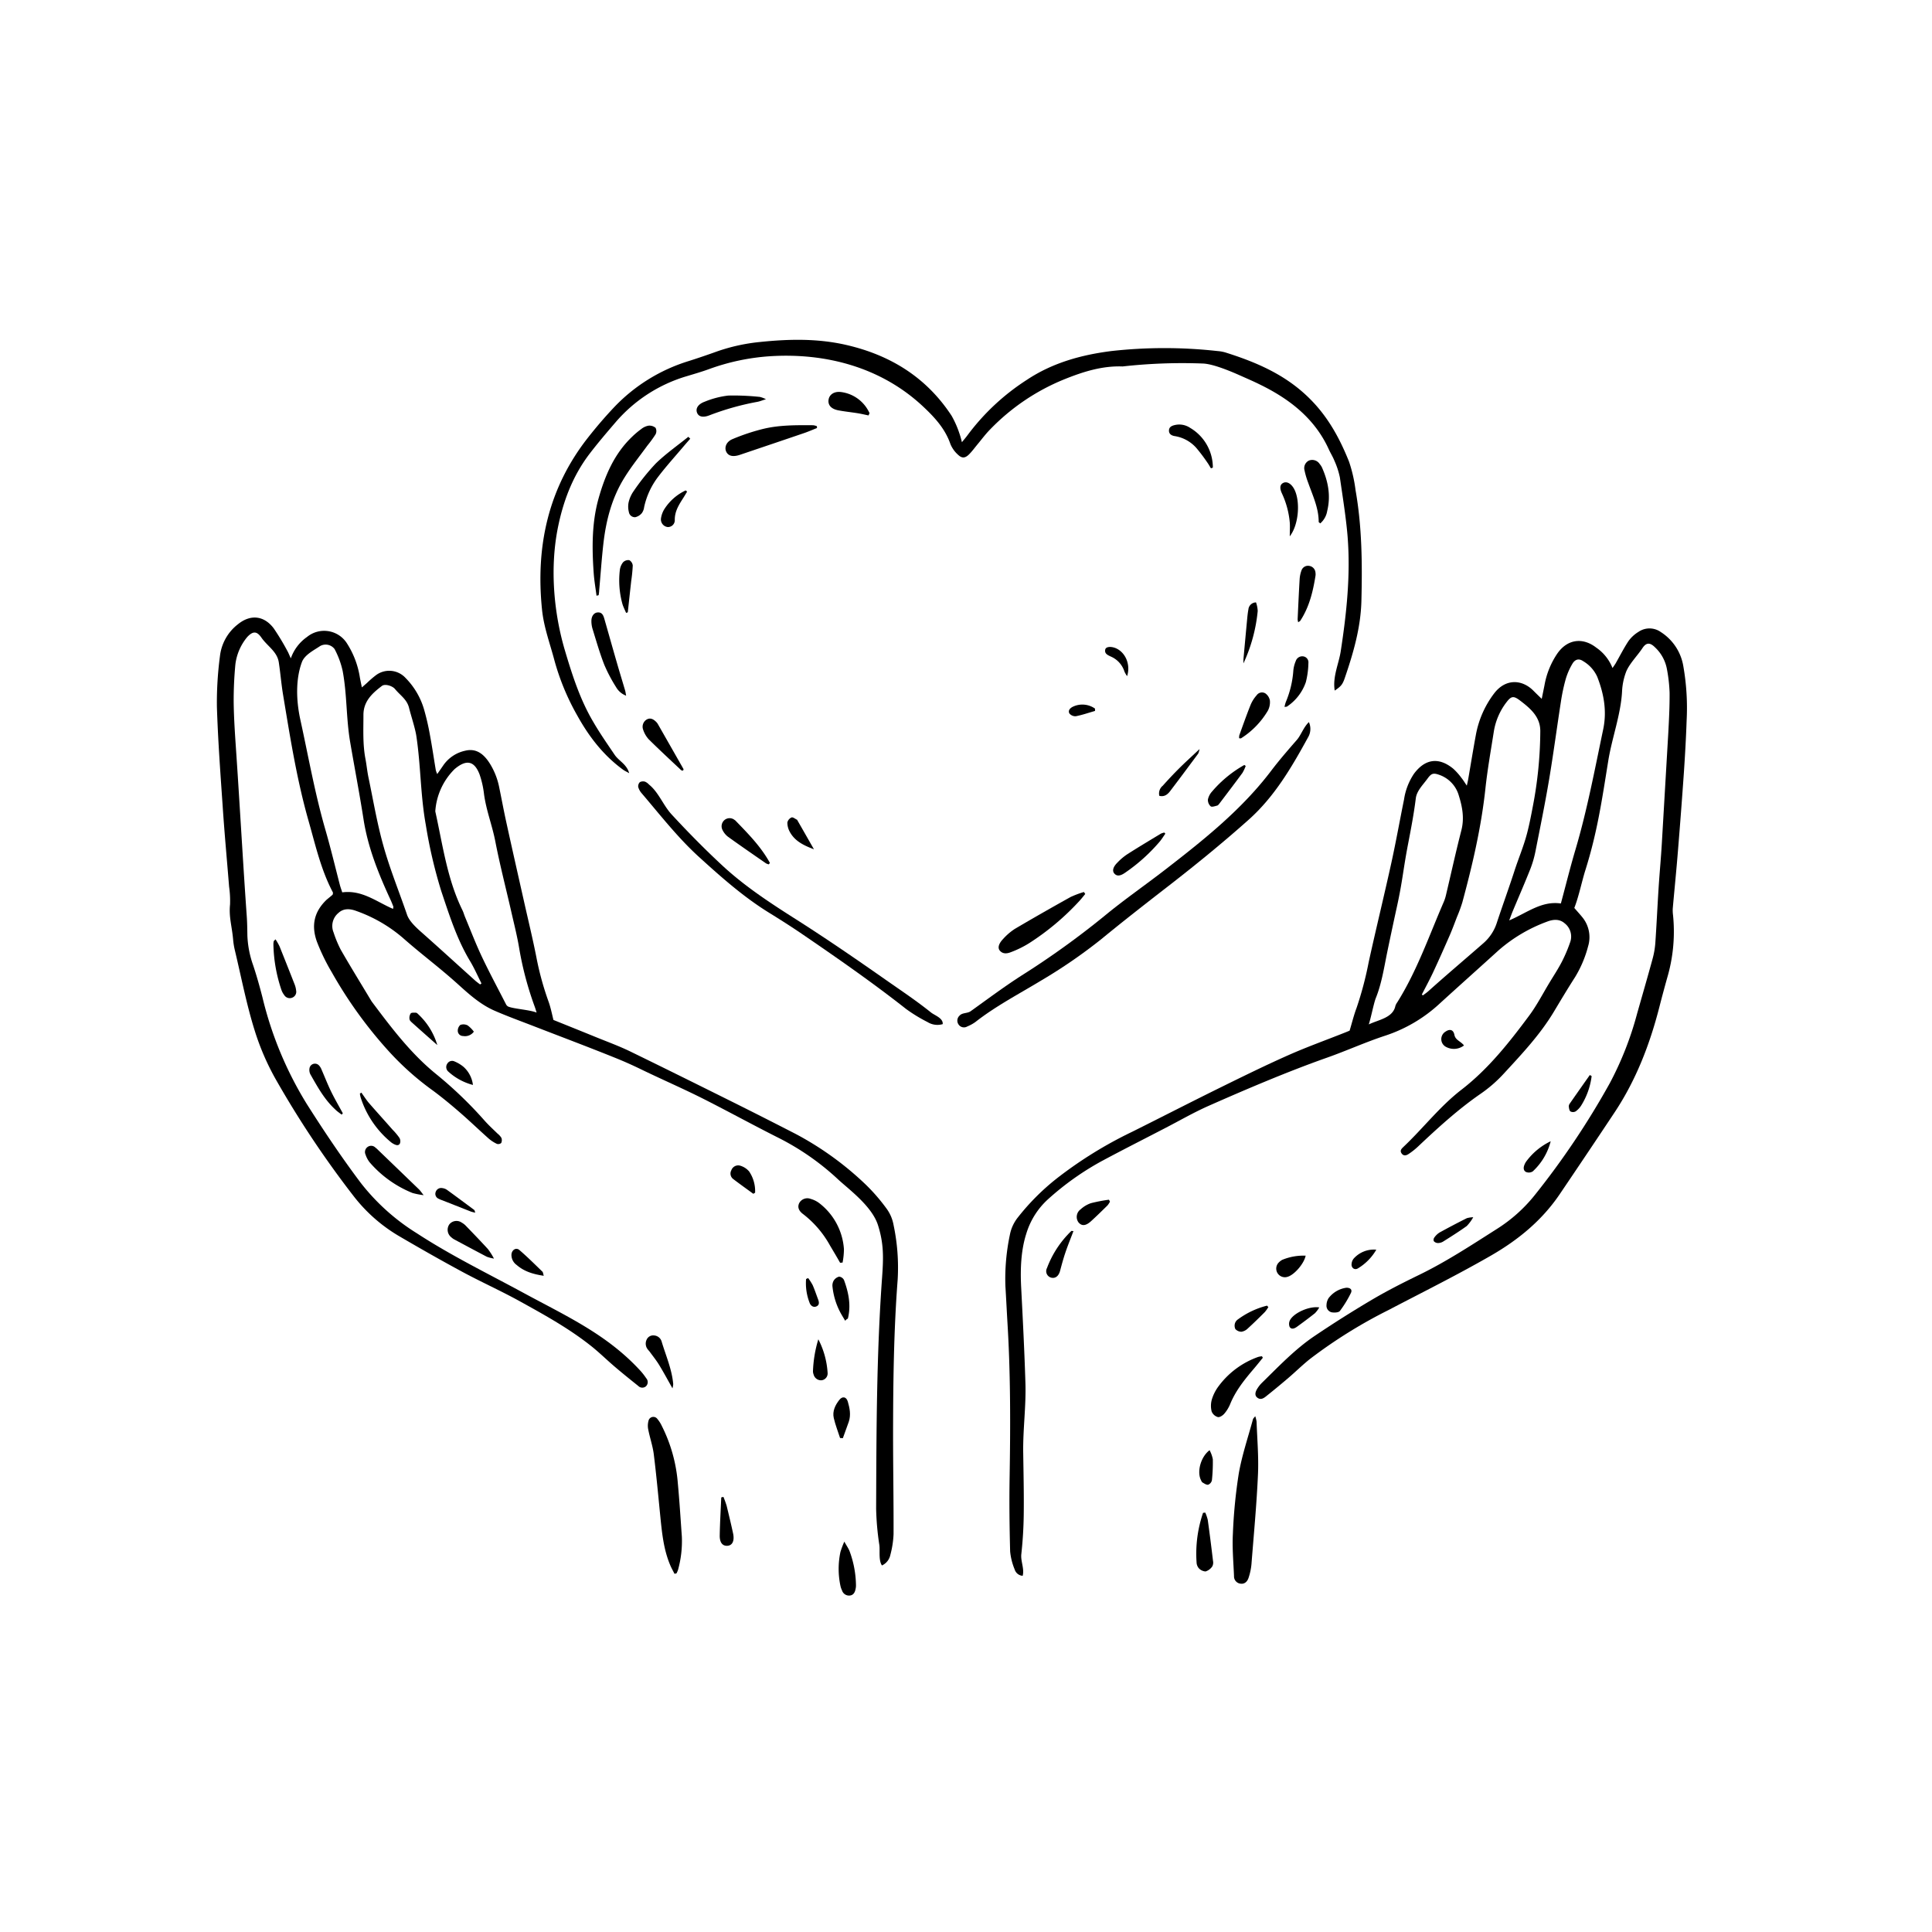 <?xml version="1.0" encoding="UTF-8"?>
<svg xmlns="http://www.w3.org/2000/svg" id="Ebene_1" data-name="Ebene 1" viewBox="0 0 595.28 595.28">
  <path d="M170.52,314.26c4.19,1.69,8.55,3.44,12.89,5.21,3.57,1.46,7.21,2.78,10.67,4.45,10.27,5,20.47,10.06,30.68,15.14q10.25,5.1,20.43,10.34A96.45,96.45,0,0,1,266.76,365a57.34,57.34,0,0,1,6.56,7.61,12.16,12.16,0,0,1,2,4.82,63.64,63.64,0,0,1,1.27,16.76c-1.22,15.91-1.4,31.86-1.42,47.81,0,10.23.19,20.47.15,30.71a29.31,29.31,0,0,1-1,6.42,4.59,4.59,0,0,1-2.57,3.21c-1.08-1.48-.59-4.56-.8-6.23a85.49,85.49,0,0,1-1-11.26c.09-23.83.12-47.67,1.85-71.46.43-6,.51-10.3-1.29-15.93-1.89-5.91-9.18-11.16-12.39-14.17a79.06,79.06,0,0,0-18.6-12.88c-7.56-3.81-15-7.89-22.54-11.71-6.3-3.19-12.8-6-19.13-9.06-2.7-1.32-5.43-2.55-8.22-3.67-8.24-3.33-16.56-6.45-24.84-9.66-4.14-1.61-8.33-3.12-12.39-4.89-4.37-1.9-7.88-5.07-11.37-8.23-6-5.4-11-9-17-14.3a45,45,0,0,0-14.09-8.15c-1.93-.74-4-1-5.67.56a5.2,5.2,0,0,0-1.49,6,35.05,35.05,0,0,0,2.21,5.32c3,5.23,6.17,10.36,9.27,15.53a7.31,7.31,0,0,0,.43.65c6,8,12,15.95,19.87,22.29a126.05,126.05,0,0,1,14.75,14.2c1.26,1.42,2.67,2.7,4,4a5,5,0,0,1,1.17,1.29,2,2,0,0,1-.05,1.59,1.38,1.38,0,0,1-1.31.28,11.07,11.07,0,0,1-2.52-1.62c-2.76-2.45-5.41-5-8.2-7.45s-5.84-5-8.95-7.31a87.16,87.16,0,0,1-14.19-12.75,133.7,133.7,0,0,1-17-23.69,62.31,62.31,0,0,1-4.61-9.47c-1.8-5-.87-9.2,2.9-12.86.24-.23,1.71-1.39,1.93-1.64a.69.69,0,0,0,.08-.21c0-.19.06-.38,0-.51-3.65-6.89-5.34-14.46-7.45-21.87-3.65-12.77-5.71-25.88-7.89-39-.55-3.3-.81-6.65-1.32-10s-3.57-5-5.38-7.65c-1.41-2-2.58-2-4.32-.17a16.24,16.24,0,0,0-3.67,8.41A116.63,116.63,0,0,0,72,216.39c.07,5.53.49,11.06.86,16.59,1.05,15.59,2.1,34.34,3.17,49.33.14,2,.16,3.91.19,5.88A30.68,30.68,0,0,0,78,297.41c1.08,3.24,2,6.52,2.85,9.82a112.36,112.36,0,0,0,13.72,33c5.26,8.29,10.72,16.44,16.63,24.29A66,66,0,0,0,128.45,380c10.57,6.9,21.88,12.4,32.93,18.4,13.11,7.11,25.51,12.69,35.73,23.73a19.06,19.06,0,0,1,2,2.53,1.77,1.77,0,0,1-.12,2.51,1.72,1.72,0,0,1-2.32-.13c-2.42-1.93-4.84-3.88-7.2-5.89s-4.46-4.07-6.81-6c-7-5.67-14.88-10-22.74-14.34-5.65-3.11-11.56-5.76-17.25-8.82-6.57-3.54-13.06-7.23-19.5-11a49.2,49.2,0,0,1-14.29-12.55,303.88,303.88,0,0,1-24.11-36.23,77.56,77.56,0,0,1-6.25-14.54c-2.53-8-4.2-16.69-6.17-24.94a22,22,0,0,1-.52-3.22c-.36-4.15-1.35-6.93-.95-10.81a30.94,30.94,0,0,0-.29-5.5c-.67-8.36-1.45-16.71-2-25.08-.7-10.13-1.44-20.26-1.76-30.4a109.34,109.34,0,0,1,.94-15.54,14.48,14.48,0,0,1,5.56-9.85c3.82-3.1,8-2.7,11,1.26a74.67,74.67,0,0,1,4.28,7.1c.29.5.47,1.05,1,2.15a13.42,13.42,0,0,1,5-6.59,8.32,8.32,0,0,1,12.2,1.84,27.07,27.07,0,0,1,4.08,10.71c.17.9.36,1.8.61,3l1.6-1.4a30.09,30.09,0,0,1,2.86-2.45,6.83,6.83,0,0,1,9,.94,22.92,22.92,0,0,1,5.69,9.67,77.45,77.45,0,0,1,1.81,7.84c.68,3.62,1.21,7.28,1.82,10.92a8.3,8.3,0,0,0,.44,1.18c.7-1,1.27-1.81,1.82-2.62a11,11,0,0,1,6.7-4.55c3.49-.89,6.08.91,8.31,5a21.76,21.76,0,0,1,2.21,6c.75,3.62,1.42,7.26,2.21,10.87,1.79,8.19,3.65,16.37,5.49,24.56,1.28,5.73,2.68,11.43,3.81,17.19A90.47,90.47,0,0,0,169,308.56C169.62,310.27,170,312.09,170.52,314.26Zm-22.59-10.94.42-.31c-1.16-2.29-2.19-4.68-3.51-6.87-4.07-6.75-6.41-14.22-8.88-21.58a147.73,147.73,0,0,1-4.77-20.45c-1.67-9.23-1.51-18.07-2.91-27.35-.36-2.4-1.66-6.29-2.24-8.64-.66-2.65-2.63-3.76-4.36-5.85-.72-.88-3-1.68-4-.93-3,2.28-5.72,4.75-5.7,9,0,4.52-.24,9,.63,13.54.36,1.89.53,3.82.93,5.7,1.48,7.06,2.66,14.2,4.62,21.12,2,7.16,4.85,14.1,7.26,21.16.76,2.21,3.32,4.39,5.07,5.94,5.39,4.78,10.71,9.65,16.07,14.47C147,302.62,147.48,303,147.93,303.32Zm-26.81-23.27c0-.39.13-.57.08-.7-.27-.7-.55-1.41-.86-2.09-3.7-8-7-16.15-8.35-24.95-1.24-7.95-2.77-15.86-4.12-23.79-1.23-7.27-.93-14.55-2.29-21.79a26.32,26.32,0,0,0-2.49-6.74,3.44,3.44,0,0,0-4.49-.91c-1.88,1.28-4.72,2.66-5.57,4.9-2,5.35-1.76,12-.49,17.77,2.48,11.3,4.48,22.71,7.7,33.84,1.63,5.64,3,11.35,4.46,17,.2.77.49,1.53.75,2.36C111.57,274.15,116,277.85,121.12,280.05Zm44.24,32c-.34-1.08-.48-1.56-.65-2A101.44,101.44,0,0,1,160,292.35c-.63-3.88-1.62-7.71-2.49-11.55-1.64-7.19-3.5-14.34-4.9-21.58-1-5.09-2.75-9.34-3.47-14.49a28.55,28.55,0,0,0-1.37-6.1c-1.59-4.17-4-4.69-7.48-1.84a2.91,2.91,0,0,0-.37.33A20.2,20.2,0,0,0,134.12,250c2.29,10.29,3.64,20.84,8.37,30.46.33.67.52,1.42.81,2.11,1.71,4.1,3.3,8.26,5.2,12.27,2.33,4.92,4.91,9.71,7.39,14.56a1.6,1.6,0,0,0,.66.72C158.2,310.85,163.21,311.12,165.36,312Z"></path>
  <path d="M485.07,279.75c.85,1,1.78,2,2.58,3a9.68,9.68,0,0,1,1.67,8.82,35.36,35.36,0,0,1-4,9.47c-2.22,3.46-4.34,7-6.44,10.51-4.29,7.2-10,13.24-15.63,19.35a42.07,42.07,0,0,1-7,6.08c-7,4.83-13.24,10.54-19.41,16.36a21.5,21.5,0,0,1-2.76,2.18c-.72.5-1.59.77-2.22-.13s0-1.46.55-2c6.1-5.76,11.22-12.49,17.91-17.65,8.26-6.38,14.67-14.5,20.83-22.79,2.39-3.21,4.24-6.84,6.33-10.28,1.26-2.08,2.6-4.12,3.72-6.27a45.9,45.9,0,0,0,2.56-6,5.17,5.17,0,0,0-1.67-5.92c-1.63-1.42-3.61-1.21-5.48-.48a47.68,47.68,0,0,0-14.86,8.8c-6,5.45-12.1,10.89-18.11,16.37a45.53,45.53,0,0,1-16.75,9.91c-6.12,2-12,4.68-18.09,6.83-12.13,4.28-25.1,9.82-36.81,15-4.44,2-8.66,4.44-13,6.68-6.47,3.36-13,6.66-19.42,10.1a86.33,86.33,0,0,0-16.78,11.93,23.5,23.5,0,0,0-6.59,10.56c-1.65,5.13-1.85,11.05-1.56,16.5.5,9.72,1,19.44,1.3,29.17.26,7.46-.79,14.41-.67,21.88.09,6.29.24,12.59.16,18.88-.05,4.1-.3,8.22-.75,12.29-.23,2.11,1,4.48.42,6.63a2.76,2.76,0,0,1-2.46-1.95,19.29,19.29,0,0,1-1.4-5.54c-.2-7.63-.29-15.27-.16-22.91.26-15.78.3-31.55-.65-47.31-.23-3.85-.41-7.71-.65-11.56a65.63,65.63,0,0,1,1.37-15.76,12.28,12.28,0,0,1,2.5-5.43,71.21,71.21,0,0,1,11.88-11.91,127.48,127.48,0,0,1,23.27-14.42c8.86-4.42,17.66-8.94,26.53-13.32,7.15-3.52,14.3-7.05,21.58-10.28,5.74-2.55,11.67-4.67,17.52-7,.61-.24,1.22-.5,1.41-.58.78-2.59,1.33-4.87,2.14-7a105.93,105.93,0,0,0,3.73-14.09c2.25-10.24,4.75-20.43,7-30.67,1.42-6.47,2.58-13,3.9-19.49a19.28,19.28,0,0,1,3.06-7.91c3.42-4.61,7.66-5.2,12.11-1.54a19.08,19.08,0,0,1,2.5,2.8c.52.63.94,1.34,1.67,2.41.2-.92.33-1.43.42-1.95.79-4.55,1.52-9.1,2.36-13.64a30,30,0,0,1,5.61-12.79c3.57-4.72,8.67-4.36,12.14-.86.74.75,1.5,1.48,2.55,2.5.34-1.67.61-3,.86-4.24a25.11,25.11,0,0,1,3.95-9.73c3.06-4.39,7.76-5.1,12-1.81a13.72,13.72,0,0,1,5,6.28c.43-.62.69-1,.91-1.34,1.33-2.32,2.54-4.73,4-6.95a10.62,10.62,0,0,1,3.1-2.86,6,6,0,0,1,6.88.07,15.48,15.48,0,0,1,6.95,10.63,74.11,74.11,0,0,1,1,16.56c-.18,5.28-.48,10.56-.83,15.83Q518,250,517,262.19c-.47,5.93-1.08,11.86-1.6,17.79a11.21,11.21,0,0,0,.09,2A50.4,50.4,0,0,1,514,300.19q-1.44,5.08-2.75,10.2c-2.92,11.37-7.1,22.22-13.58,32.07C492,351,486.3,359.49,480.54,368c-5.43,8-12.64,13.94-21,18.78-10.4,6-21.15,11.33-31.77,16.89a151.39,151.39,0,0,0-24.08,15c-2.3,1.82-4.39,3.89-6.62,5.8s-4.62,3.89-7,5.78c-.79.64-1.73,1.18-2.73.34-.76-.63-.69-1.64.2-2.95a9.52,9.52,0,0,1,1.27-1.56C394,421,399,415.72,405,411.67q8.76-5.91,17.87-11.29c4.62-2.72,9.42-5.15,14.25-7.5,8.48-4.11,16.32-9.28,24.25-14.32a47.1,47.1,0,0,0,11.56-10.39A247.22,247.22,0,0,0,496,333.75a100.47,100.47,0,0,0,8.44-21.52c1.58-5.57,3.2-11.13,4.72-16.71a25.72,25.72,0,0,0,.87-4.93c.39-5.6.64-11.22,1-16.82.29-4.61.73-9.2,1-13.81q1-17.08,2-34.18c.22-4.1.43-8.21.4-12.31a47.48,47.48,0,0,0-.86-7.49,12.16,12.16,0,0,0-3.61-6.5c-1.54-1.55-2.71-1.59-3.91.24-1.47,2.23-4,4.76-5,7.23a19.43,19.43,0,0,0-1.27,6.14c-.39,7.07-3.08,14.21-4.22,21.15-2,12.37-3.38,22.16-7.15,34.09C487.42,271.51,486.4,276.41,485.07,279.75Zm-47,26.66.35.29c.56-.44,1.15-.83,1.68-1.3,5.17-4.66,11.66-10.15,16.89-14.73a14,14,0,0,0,4.22-6.39c1.76-5.33,3.69-10.61,5.42-15.95,1.26-3.9,2.79-7.44,3.84-11.41.73-2.75,1.27-5.55,1.8-8.35a125.33,125.33,0,0,0,2.32-23.31c0-4.28-2.84-6.84-6.25-9.42-1.93-1.45-2.65-1.45-4.13.48a20,20,0,0,0-3.95,9.15c-.91,5.79-1.94,11.58-2.57,17.4-1.28,12-4,23.62-7.13,35.2a46.37,46.37,0,0,1-1.65,4.48c-.72,1.87-1.41,3.76-2.21,5.6-1.61,3.68-3.23,7.35-4.93,11C440.64,301.6,439.34,304,438.1,306.41Zm42.85-28c1.57-5.81,2.91-11.26,4.51-16.64,3.6-12.17,5.93-24.62,8.53-37,1.2-5.68.22-11-1.82-16.23a10.67,10.67,0,0,0-4.3-4.8c-1.33-.93-2.53-.65-3.39.83a20.75,20.75,0,0,0-2,4.57,57.58,57.58,0,0,0-1.52,7.13c-1.24,8-2.29,15.94-3.62,23.88-1.24,7.36-2.73,14.68-4.18,22a32.29,32.29,0,0,1-1.59,5.55c-1.73,4.37-3.61,8.67-5.42,13-.34.81-.63,1.64-1.11,2.89C470.52,281.25,475,277.47,481,278.39Zm-59.2,37.24c3-1.46,7.46-2,8.22-5.71a4.07,4.07,0,0,1,.58-1.11c6.06-9.65,9.76-20.4,14.26-30.78a12.52,12.52,0,0,0,.72-2.14c1.59-6.7,3.06-13.42,4.77-20.08.95-3.69.32-7.18-.76-10.62a9.52,9.52,0,0,0-6.17-6.51c-1.72-.59-2.33-.39-3.43,1.11-1.44,2-3.39,3.82-3.68,6.18-.6,4.82-1.46,9.28-2.37,14-1.57,8.14-1.7,11.51-3.5,19.62-.81,3.68-2.24,10.4-3,14.09-.93,4.61-1.7,9.53-3.49,13.92C423.26,309.25,422.42,313.54,421.75,315.63Z"></path>
  <path d="M411.25,212.78c-.71-4.22,1.26-8.27,1.85-12.12,1.81-11.74,3.06-23.56,2.11-35.41-.47-5.76-1.55-12.41-2.37-18.13a24.72,24.72,0,0,0-1.72-5.24c-.46-1.16-1.15-2.24-1.67-3.38-4.27-9.44-12-15.51-21.21-20-2-1-4.11-1.9-6.17-2.82-2.86-1.28-8.23-3.53-11.37-3.67a166,166,0,0,0-24.81.9c-6.36-.24-12.29,1.67-18.06,4a66.54,66.54,0,0,0-22.75,15.4c-1.47,1.49-2.71,3.19-4.06,4.8-.81,1-1.55,2-2.43,2.88-1.16,1.16-2.13,1.3-3.31.21a9,9,0,0,1-2.45-3.4c-1.62-4.71-4.85-8.2-8.34-11.48-12.9-12.13-30-16.65-47.22-15.56a67.93,67.93,0,0,0-18.89,4c-2.2.8-4.46,1.45-6.71,2.13a46.05,46.05,0,0,0-22.08,14.31c-2.68,3.12-5.35,6.25-7.85,9.51-5.37,7-8.36,15.05-10,23.66-2.24,12-1.15,25.41,2.36,37.18,2.26,7.59,4.66,15.07,8.71,21.9,2,3.46,4.32,6.78,6.57,10.11,1.3,1.92,3.71,2.88,4.48,5.67-.93-.52-1.42-.74-1.85-1.05-6.1-4.43-10.57-10.25-14.18-16.78a73.7,73.7,0,0,1-7-16.92c-1.37-5.19-3.27-10.23-3.82-15.62-2-19.48,1.88-37.39,14.14-53,2.59-3.3,5.33-6.49,8.21-9.53a53.27,53.27,0,0,1,22.9-14.1c2.95-.94,5.89-1.94,8.82-3a57.23,57.23,0,0,1,13-2.85c9-.94,17.92-1.13,26.78.93,13.55,3.14,24.62,10,32.34,21.79a30.17,30.17,0,0,1,2.34,5.24,27.34,27.34,0,0,1,.84,2.91c.74-.91,1.27-1.52,1.75-2.18A69.68,69.68,0,0,1,316.45,117c7.85-5.21,16.69-7.66,26-8.84a147.81,147.81,0,0,1,32.64,0,12,12,0,0,1,2.48.44c9.75,3.07,18.88,7,26.3,14.56,5.48,5.55,9,12.1,11.8,19.11a44.59,44.59,0,0,1,2,8.79c2,11.3,2.08,22.72,1.8,34.13-.21,8.21-2.49,16.05-5.14,23.77C413.63,211,413.12,211.5,411.25,212.78Z"></path>
  <path d="M403.29,222.49a5.1,5.1,0,0,1-.28,4.74c-5.05,9.21-10.3,18.23-18.31,25.37-8.47,7.55-17.26,14.67-26.23,21.59-6.44,5-12.84,10-19.13,15.17a159.83,159.83,0,0,1-18.43,12.69c-6.88,4.18-14.05,7.89-20.42,12.88a11.79,11.79,0,0,1-2.42,1.32,2,2,0,0,1-2.71-.57,2.08,2.08,0,0,1,.32-2.77c.83-.93,2.4-.62,3.41-1.35,5.11-3.66,10.16-7.43,15.44-10.84a260.33,260.33,0,0,0,25.74-18.48c6.05-5,12.57-9.5,18.81-14.33,11.82-9.15,23.51-18.44,32.64-30.49,2.48-3.27,5.19-6.38,7.89-9.48C400.85,226.52,401.64,224.06,403.29,222.49Z"></path>
  <path d="M290.46,315.55a5.75,5.75,0,0,1-4.64-.62,47.66,47.66,0,0,1-6.64-4.05c-10.42-8.2-21.3-15.76-32.24-23.23-3.26-2.22-6.59-4.33-9.94-6.4-7.9-4.87-14.79-11-21.62-17.2-6.54-5.95-11.94-12.92-17.65-19.61a5,5,0,0,1-1.08-1.94,1.78,1.78,0,0,1,.52-1.52,2.14,2.14,0,0,1,1.61-.12,3.78,3.78,0,0,1,1.2.88c3,2.42,4.36,6.41,7,9.25,4.94,5.35,10.07,10.56,15.4,15.52,7,6.53,15,11.75,23.12,16.9,9.32,5.94,18.45,12.21,27.51,18.56,4.87,3.41,9.2,6.27,13.86,10C288,312.86,290.66,313.72,290.46,315.55Z"></path>
  <path d="M386.76,436.36a9.36,9.36,0,0,1,.41,1.67c.19,5.43.68,10.89.43,16.31-.41,9.2-1.28,18.38-2,27.56a18.64,18.64,0,0,1-.87,4.17c-.46,1.46-1.43,2.07-2.59,1.87a2.25,2.25,0,0,1-1.92-2.32c-.18-4.34-.58-8.71-.35-13a158.69,158.69,0,0,1,1.84-18.75c1-5.58,2.83-11,4.33-16.5C386.09,437.06,386.37,436.86,386.76,436.36Z"></path>
  <path d="M207.82,484.91c-.46-.94-1-1.86-1.38-2.82-2-4.79-2.48-9.89-3-15-.63-6.34-1.21-12.69-2-19-.32-2.56-1.2-5.05-1.7-7.6a5.73,5.73,0,0,1,.07-2.7,1.53,1.53,0,0,1,2.76-.56,9.81,9.81,0,0,1,1.34,2.11,47.42,47.42,0,0,1,4.93,17.57c.52,5.51.85,11,1.25,16.56a33.14,33.14,0,0,1-1.17,10.2,6.92,6.92,0,0,1-.49,1.12Z"></path>
  <path d="M183.8,183.55c-.3-2.31-.7-4.61-.87-6.93-.54-7.64-.61-15.29,1.41-22.73,2-7.17,4.83-13.95,10.35-19.25a25.6,25.6,0,0,1,2.87-2.43,5,5,0,0,1,2.23-1.05,2.92,2.92,0,0,1,2.2.66,2.19,2.19,0,0,1,0,2,35.83,35.83,0,0,1-2.5,3.44c-2.36,3.24-4.89,6.38-7,9.77-3.92,6.22-5.74,13.19-6.57,20.42-.55,4.82-.87,9.67-1.31,14.5,0,.48-.1,1-.15,1.43Z"></path>
  <path d="M334.38,275.45c-.57.69-1.12,1.4-1.72,2.06a78.28,78.28,0,0,1-15.52,13.07,31,31,0,0,1-5.6,2.77c-1.14.46-2.5.71-3.49-.46-.69-.83-.37-2.11,1-3.55a18,18,0,0,1,3.6-3.11c5.69-3.36,11.43-6.62,17.2-9.84a29.86,29.86,0,0,1,4.12-1.55Z"></path>
  <path d="M251.73,131.88c-1.22.49-2.42,1-3.66,1.45-6.66,2.28-13.33,4.52-20,6.78-2.14.73-3.58.45-4.26-.84s-.14-3.16,1.95-4a63.45,63.45,0,0,1,9.51-3.15c5-1.19,10.15-1.13,15.27-1.1a4.51,4.51,0,0,1,1.16.3Z"></path>
  <path d="M258.85,389.08c-1-1.78-2.07-3.56-3.12-5.33a31.21,31.21,0,0,0-8.27-9.66c-1.45-1.07-1.79-2.27-1.18-3.45a2.85,2.85,0,0,1,3.48-1.25,7.94,7.94,0,0,1,2.67,1.32,19.55,19.55,0,0,1,7.6,14.18,22.43,22.43,0,0,1-.42,4.13Z"></path>
  <path d="M389.1,418.35c-.89,1.09-1.76,2.19-2.67,3.26-2.88,3.38-5.68,6.8-7.39,11a11,11,0,0,1-1.84,3c-.48.55-1.44,1.17-2,1a2.93,2.93,0,0,1-1.87-1.71,7.14,7.14,0,0,1,.05-3.67,13,13,0,0,1,2-4,26,26,0,0,1,12.29-9.14,6.39,6.39,0,0,1,1.16-.2Z"></path>
  <path d="M212.68,135.17c-.63.72-1.27,1.44-1.89,2.17-2.64,3.13-5.4,6.17-7.89,9.42a23.56,23.56,0,0,0-4.43,9.48,4,4,0,0,1-.7,1.85,3.75,3.75,0,0,1-2,1.26,1.86,1.86,0,0,1-2-1.56,6.81,6.81,0,0,1-.1-2.94,9.71,9.71,0,0,1,1.49-3.42,69.07,69.07,0,0,1,6.87-8.6c3.08-3,6.68-5.52,10.05-8.24Z"></path>
  <path d="M192.92,214.35a6,6,0,0,1-3.13-2.69,47.29,47.29,0,0,1-3.61-6.86c-1.4-3.59-2.46-7.31-3.6-11a8.32,8.32,0,0,1-.36-2.48c0-1.47.78-2.51,1.85-2.61,1.45-.15,1.84.92,2.15,2,1.34,4.67,2.65,9.35,4,14,.79,2.73,1.63,5.45,2.43,8.18C192.75,213.31,192.8,213.71,192.92,214.35Z"></path>
  <path d="M406.79,161.27c-.27-.25-.48-.36-.48-.46,0-4.32-1.85-8.13-3.24-12.07a24.82,24.82,0,0,1-1.13-3.84,2.59,2.59,0,0,1,1.38-3,2.74,2.74,0,0,1,3.31,1.09,4.8,4.8,0,0,1,.67,1c1.94,4.32,2.78,8.78,1.63,13.46A6.43,6.43,0,0,1,406.79,161.27Z"></path>
  <path d="M130.53,368.25a23,23,0,0,1-3.43-.67,34.34,34.34,0,0,1-13.16-9.4,7.68,7.68,0,0,1-1.3-2.41,1.91,1.91,0,0,1,.72-2.44,1.84,1.84,0,0,1,2.31.26,6.68,6.68,0,0,1,.75.66q6.35,6.11,12.68,12.22C129.49,366.85,129.79,367.32,130.53,368.25Z"></path>
  <path d="M236,123c-1.2.38-1.87.66-2.57.8a82.45,82.45,0,0,0-14.75,4.13c-2.12.85-3.47.46-3.93-.83s.38-2.61,2.38-3.33a27.48,27.48,0,0,1,7.26-1.89,76.12,76.12,0,0,1,9.76.42A8.84,8.84,0,0,1,236,123Z"></path>
  <path d="M236.88,266.32A3,3,0,0,1,236,266c-3.91-2.71-7.83-5.4-11.69-8.18a5.91,5.91,0,0,1-1.7-2.1,2.51,2.51,0,0,1,.74-3.15,2.45,2.45,0,0,1,3,.08,1,1,0,0,1,.21.14c3.93,4.06,7.92,8.08,10.66,13.09Z"></path>
  <path d="M371.36,466.05a12.73,12.73,0,0,1,.77,2.25c.59,4.21,1.12,8.44,1.62,12.66a2.52,2.52,0,0,1-.24,1.7,4,4,0,0,1-2.05,1.53,3.12,3.12,0,0,1-2.1-1,3,3,0,0,1-.68-1.83,38.93,38.93,0,0,1,2-15.23Z"></path>
  <path d="M152.2,387.79a11.88,11.88,0,0,1-2.19-.56c-3.39-1.77-6.77-3.59-10.15-5.4a4.64,4.64,0,0,1-.8-.6,2.93,2.93,0,0,1-.6-4,2.82,2.82,0,0,1,3.84-.5,5.29,5.29,0,0,1,1.19.91c2.32,2.4,4.64,4.8,6.89,7.27A21.55,21.55,0,0,1,152.2,387.79Z"></path>
  <path d="M210.49,237.44c-.21-.05-.5,0-.64-.16-3.34-3.15-6.72-6.27-10-9.52a8.23,8.23,0,0,1-1.71-3,2.59,2.59,0,0,1,1.11-3.06c1-.58,2-.28,3.07.88a3.9,3.9,0,0,1,.31.4q4,7,7.95,13.95C210.66,237,210.54,237.22,210.49,237.44Z"></path>
  <path d="M260.15,475c.75,1.34,1.26,2.07,1.59,2.87a31.21,31.21,0,0,1,2,10.51,4.76,4.76,0,0,1-.13,1.24c-.2,1.07-.71,1.93-1.88,2a2.26,2.26,0,0,1-2.29-1.59,6,6,0,0,1-.49-1.42,25.06,25.06,0,0,1,0-10.42A27.14,27.14,0,0,1,260.15,475Z"></path>
  <path d="M359.06,256.87c-.55.78-1.05,1.6-1.65,2.34a53.87,53.87,0,0,1-10.59,9.58c-1.62,1.17-2.64,1.22-3.4.44s-.6-2,.89-3.47a17.58,17.58,0,0,1,3.07-2.58c3.38-2.16,6.83-4.22,10.27-6.3a4.81,4.81,0,0,1,1.09-.36Z"></path>
  <path d="M84.89,289.42a18.65,18.65,0,0,1,1.23,2.14c1.6,4,3.17,7.94,4.72,11.91a7.1,7.1,0,0,1,.4,1.71A1.94,1.94,0,0,1,90,307.41a2,2,0,0,1-2.43-.82,5.57,5.57,0,0,1-.84-1.53A46.41,46.41,0,0,1,84.24,291a4.23,4.23,0,0,1,.11-1C84.38,289.88,84.56,289.78,84.89,289.42Z"></path>
  <path d="M381.8,227.48a3.62,3.62,0,0,1,.06-.95c1.13-3.14,2.24-6.28,3.48-9.38a10.4,10.4,0,0,1,1.85-2.92,2,2,0,0,1,2.7-.58,3.48,3.48,0,0,1,1.38,2.17,5.6,5.6,0,0,1-.6,3.11,25.36,25.36,0,0,1-8.26,8.54C382.3,227.54,382.09,227.48,381.8,227.48Z"></path>
  <path d="M400,191.73a4.37,4.37,0,0,1-.18-.88c.19-4.07.37-8.14.61-12.22a9.48,9.48,0,0,1,.59-2.9,2.12,2.12,0,0,1,2.42-1.36,2.24,2.24,0,0,1,1.88,2.07,3.36,3.36,0,0,1,0,1c-.78,4.88-1.93,9.65-4.7,13.85C400.53,191.42,400.35,191.47,400,191.73Z"></path>
  <path d="M395.78,217.82a9.86,9.86,0,0,1,.4-1.51,30.44,30.44,0,0,0,2.32-9.72,9.75,9.75,0,0,1,.74-2.9,2.11,2.11,0,0,1,2.38-1.44,1.85,1.85,0,0,1,1.52,2,25.79,25.79,0,0,1-.78,5.9,14.8,14.8,0,0,1-5.7,7.47C396.5,217.78,396.23,217.75,395.78,217.82Z"></path>
  <path d="M267.6,128c-1.11-.23-2.23-.5-3.35-.68-2-.32-4-.52-5.95-.89-2.23-.43-3.26-1.65-3-3.3s1.85-2.62,3.89-2.33a11.17,11.17,0,0,1,8.73,6.51Z"></path>
  <path d="M373.11,144.3c-.38-.61-.72-1.25-1.14-1.83a53.32,53.32,0,0,0-3.32-4.4,11.18,11.18,0,0,0-6.69-3.7c-1-.16-1.84-.65-1.78-1.78s1-1.45,1.95-1.66a6,6,0,0,1,4.57.9,14.2,14.2,0,0,1,7,12.25Z"></path>
  <path d="M383.82,236a12,12,0,0,1-1,2.14c-2.32,3.16-4.7,6.28-7.07,9.41-.2.26-.45.6-.73.67-.68.17-1.64.52-2,.21a2.63,2.63,0,0,1-.84-2.09,5.24,5.24,0,0,1,1.22-2.4,36.64,36.64,0,0,1,10-8.24Z"></path>
  <path d="M207.2,427.77c-1.57-2.78-2.79-5.06-4.14-7.26-.87-1.42-1.93-2.72-2.92-4.08-.14-.2-.34-.37-.48-.57a2.84,2.84,0,0,1-.43-3.07,2.19,2.19,0,0,1,2.24-1.32,2.61,2.61,0,0,1,2.41,1.94c1.29,4.32,3.16,8.5,3.55,13.07A7.11,7.11,0,0,1,207.2,427.77Z"></path>
  <path d="M111.34,336.65c.72,1,1.36,2,2.16,3,2.46,2.84,5,5.62,7.47,8.44a18.72,18.72,0,0,1,2.08,2.48,2,2,0,0,1,.15,1.8c-.48.8-1.32.41-2,.05a4.7,4.7,0,0,1-.83-.57,29.33,29.33,0,0,1-9.25-13.72,11.74,11.74,0,0,1-.24-1.18Z"></path>
  <path d="M397.4,165.25c0-1.81.1-3,0-4.26a26.85,26.85,0,0,0-2.39-8.9c-.83-1.75-.61-2.82.4-3.31s2.2.1,3.1,1.48C400.72,153.72,400.35,161.46,397.4,165.25Z"></path>
  <path d="M260.41,406.94l-1-1.68a21.82,21.82,0,0,1-2.9-8.76,3,3,0,0,1,.37-1.93,2.81,2.81,0,0,1,1.68-1.22,1.93,1.93,0,0,1,1.5,1.07c1.39,3.81,2.2,7.71,1.2,11.78,0,.12-.25.19-.38.28Z"></path>
  <path d="M192.91,188.84c-.37-.89-.82-1.76-1.11-2.67a27.14,27.14,0,0,1-.83-10.42,4.76,4.76,0,0,1,1-2.49,2.23,2.23,0,0,1,1.93-.66,2.12,2.12,0,0,1,1.06,1.67,47.33,47.33,0,0,1-.47,4.73c-.36,3.22-.71,6.45-1.06,9.67Z"></path>
  <path d="M105.27,343.44c-.68-.54-1.4-1-2-1.62-3.32-3.05-5.44-6.95-7.63-10.79a3,3,0,0,1-.27-1.92,1.7,1.7,0,0,1,2.92-.83,4,4,0,0,1,.78,1.27c1,2.29,1.9,4.63,3,6.87s2.36,4.4,3.56,6.6Z"></path>
  <path d="M222.89,461.21a28.09,28.09,0,0,1,1,2.75c.69,2.85,1.38,5.7,2,8.58.46,2.27-.26,3.65-1.77,3.74s-2.4-1-2.36-3.2c.07-3.9.3-7.8.47-11.7Z"></path>
  <path d="M258.84,443.08c-.66-2.05-1.46-4.07-1.94-6.16s.45-4,1.71-5.59c.95-1.21,2.18-1,2.62.55.58,2,1,4.07.3,6.17l-1.83,5.07Z"></path>
  <path d="M330.75,379.31c-.84,2.23-1.72,4.37-2.46,6.55-.64,1.88-1.16,3.81-1.67,5.73-.41,1.52-1.38,2.36-2.62,2.1a2.06,2.06,0,0,1-1.4-3,30.87,30.87,0,0,1,7.5-11.41C330.18,379.24,330.39,379.31,330.75,379.31Z"></path>
  <path d="M342,370.24a6.59,6.59,0,0,1-.75,1.16c-1.66,1.63-3.33,3.27-5.05,4.84s-2.94,1.54-3.91.38a2.88,2.88,0,0,1,.66-4,9.12,9.12,0,0,1,3.17-1.9,48.74,48.74,0,0,1,5.56-1.07Z"></path>
  <path d="M252.14,412.66A25.89,25.89,0,0,1,255,423a2.12,2.12,0,0,1-1.9,2.29,2.37,2.37,0,0,1-2.41-1.77,2.86,2.86,0,0,1-.2-1A38.2,38.2,0,0,1,252.14,412.66Z"></path>
  <path d="M387,185.61a9.11,9.11,0,0,1,.52,2.65,49.41,49.41,0,0,1-4.4,16.14c0-.4,0-.8,0-1.2q.54-6,1.1-11.94c.11-1.16.21-2.33.43-3.47A2.38,2.38,0,0,1,387,185.61Z"></path>
  <path d="M402.29,386.89c-.45,2.39-3.45,5.91-5.56,6.51a2.66,2.66,0,0,1-2.82-4.3,4.71,4.71,0,0,1,1.16-.92A17.17,17.17,0,0,1,402.29,386.89Z"></path>
  <path d="M167.54,393.09c-3.23-.49-6-1.29-8.37-3.35a3.78,3.78,0,0,1-1.58-3.24c.12-1.4,1.42-2.23,2.44-1.35,2.45,2.1,4.74,4.39,7.07,6.64C167.34,392,167.35,392.5,167.54,393.09Z"></path>
  <path d="M414.86,396.77c1.28,0,1.86.65,1.36,1.65a34.33,34.33,0,0,1-3.37,5.5c-.39.51-1.69.57-2.5.43a2.07,2.07,0,0,1-1.63-2.25,4.17,4.17,0,0,1,.63-2.11A8.3,8.3,0,0,1,414.86,396.77Z"></path>
  <path d="M232.11,367.83c-2.07-1.51-4.16-3-6.18-4.54a2.11,2.11,0,0,1-.59-2.72,2.24,2.24,0,0,1,2.64-1.43,5.73,5.73,0,0,1,2.84,1.8,10.83,10.83,0,0,1,1.84,6.55Z"></path>
  <path d="M211.71,151.48c-.37.61-.73,1.23-1.11,1.83-1.34,2.11-2.71,4.16-2.69,6.85a2.1,2.1,0,0,1-2.19,2.23,2.37,2.37,0,0,1-2.06-2.68,7.49,7.49,0,0,1,1-2.78,15.64,15.64,0,0,1,6.62-5.83Z"></path>
  <path d="M390.8,402.73a10.82,10.82,0,0,1-1.1,1.55c-1.72,1.72-3.45,3.42-5.24,5.05a3.59,3.59,0,0,1-1.94,1,2.57,2.57,0,0,1-1.89-.83,2.51,2.51,0,0,1-.09-1.85,2.36,2.36,0,0,1,.92-1.15,25.62,25.62,0,0,1,8.93-4.21Z"></path>
  <path d="M357.21,245.21a3.05,3.05,0,0,1,1.05-3.11c1.72-1.93,3.49-3.81,5.33-5.63s3.75-3.54,6-5.66a5.86,5.86,0,0,1-.4,1.38c-2.78,3.75-5.56,7.5-8.39,11.22C360,244.51,359,245.65,357.21,245.21Z"></path>
  <path d="M453.93,375.05a13.1,13.1,0,0,1-2,2.71c-2.36,1.69-4.82,3.24-7.28,4.79A3.13,3.13,0,0,1,443,383a1.74,1.74,0,0,1-1.23-.59,1.21,1.21,0,0,1,.18-1.12,5.62,5.62,0,0,1,1.61-1.54c2.77-1.52,5.58-3,8.4-4.41A8,8,0,0,1,453.93,375.05Z"></path>
  <path d="M372.69,446.83a9.77,9.77,0,0,1,1,2.78,51.88,51.88,0,0,1-.28,6.47,1.91,1.91,0,0,1-1.14,1.38c-.5.12-1.19-.35-1.73-.67-.26-.14-.39-.52-.54-.82C368.75,453.38,370,448.84,372.69,446.83Z"></path>
  <path d="M146.44,373.64a11.66,11.66,0,0,1-1.33-.33l-8.85-3.49a7.47,7.47,0,0,1-1.16-.49,1.63,1.63,0,0,1-.84-2.11,1.76,1.76,0,0,1,2-1.15,3.27,3.27,0,0,1,1.4.5c2.84,2.05,5.64,4.14,8.45,6.23C146.25,372.91,146.27,373.19,146.44,373.64Z"></path>
  <path d="M477.79,351.64a19,19,0,0,1-5.54,9.3,2.28,2.28,0,0,1-2,.19c-.86-.38-.92-1.32-.56-2.19a4.48,4.48,0,0,1,.59-1.1A20.2,20.2,0,0,1,477.79,351.64Z"></path>
  <path d="M250.79,261.68c-3.31-1.25-5.95-2.59-7.46-5.41a5.86,5.86,0,0,1-.73-2.84,2.23,2.23,0,0,1,1.29-1.56c.42-.16,1.12.44,1.69.71.06,0,.09.13.13.21C247.32,255.59,248.92,258.4,250.79,261.68Z"></path>
  <path d="M145.72,334.29a18,18,0,0,1-7.57-4.1,1.85,1.85,0,0,1-.29-2.52,1.71,1.71,0,0,1,2.22-.61,10.78,10.78,0,0,1,2.75,1.66A8.94,8.94,0,0,1,145.72,334.29Z"></path>
  <path d="M490.41,331.56a22.26,22.26,0,0,1-3.24,9.1,6.49,6.49,0,0,1-1.71,1.79,1.7,1.7,0,0,1-1.58,0c-.36-.26-.44-1-.51-1.53a1.51,1.51,0,0,1,.33-.93q3.06-4.39,6.15-8.76Z"></path>
  <path d="M406.49,402.84a9.09,9.09,0,0,1-1.33,1.78c-1.83,1.45-3.7,2.85-5.6,4.22-.69.49-1.65.89-2.2,0a2.48,2.48,0,0,1,.1-2.07C398.63,404.53,403.44,402.35,406.49,402.84Z"></path>
  <path d="M134.74,322c-2.74-2.42-5.22-4.61-7.68-6.82-.36-.32-.83-.73-.88-1.15a2.51,2.51,0,0,1,.37-1.78c.26-.3,1-.22,1.58-.23a1.15,1.15,0,0,1,.63.38A21.17,21.17,0,0,1,134.74,322Z"></path>
  <path d="M347.28,208.33a8.39,8.39,0,0,1-.81-1.38,7.52,7.52,0,0,0-4.24-4.67c-.87-.42-2-.87-1.68-2.17.2-.86,1.69-1,3.15-.43C346.73,200.92,348.44,204.73,347.28,208.33Z"></path>
  <path d="M451.08,322.12a5.1,5.1,0,0,1-5.45.49,2.7,2.7,0,0,1-.26-4.74c1.34-.92,2.44-.64,2.76,1S450.07,320.81,451.08,322.12Z"></path>
  <path d="M424.06,385.05a16.09,16.09,0,0,1-5.6,5.72c-1.09.72-2.22-.15-2-1.46a2.9,2.9,0,0,1,.67-1.56A8.33,8.33,0,0,1,424.06,385.05Z"></path>
  <path d="M337.4,219.05c-2,.57-3.91,1.24-5.91,1.63a2.37,2.37,0,0,1-2-.86c-.51-1,.34-1.73,1.19-2.12a6.78,6.78,0,0,1,6.7.62Z"></path>
  <path d="M249,393.79a16.8,16.8,0,0,1,1.4,2.18c.63,1.44,1.12,2.94,1.68,4.42.32.85.43,1.72-.54,2.14s-1.82-.27-2.11-1.17a16.44,16.44,0,0,1-1.06-7.28Z"></path>
  <path d="M146,317.87a3.35,3.35,0,0,1-3.31,1.34,1.61,1.61,0,0,1-1.64-1.55,2.38,2.38,0,0,1,.78-1.86,2.83,2.83,0,0,1,2.24.13A9.1,9.1,0,0,1,146,317.87Z"></path>
</svg>
